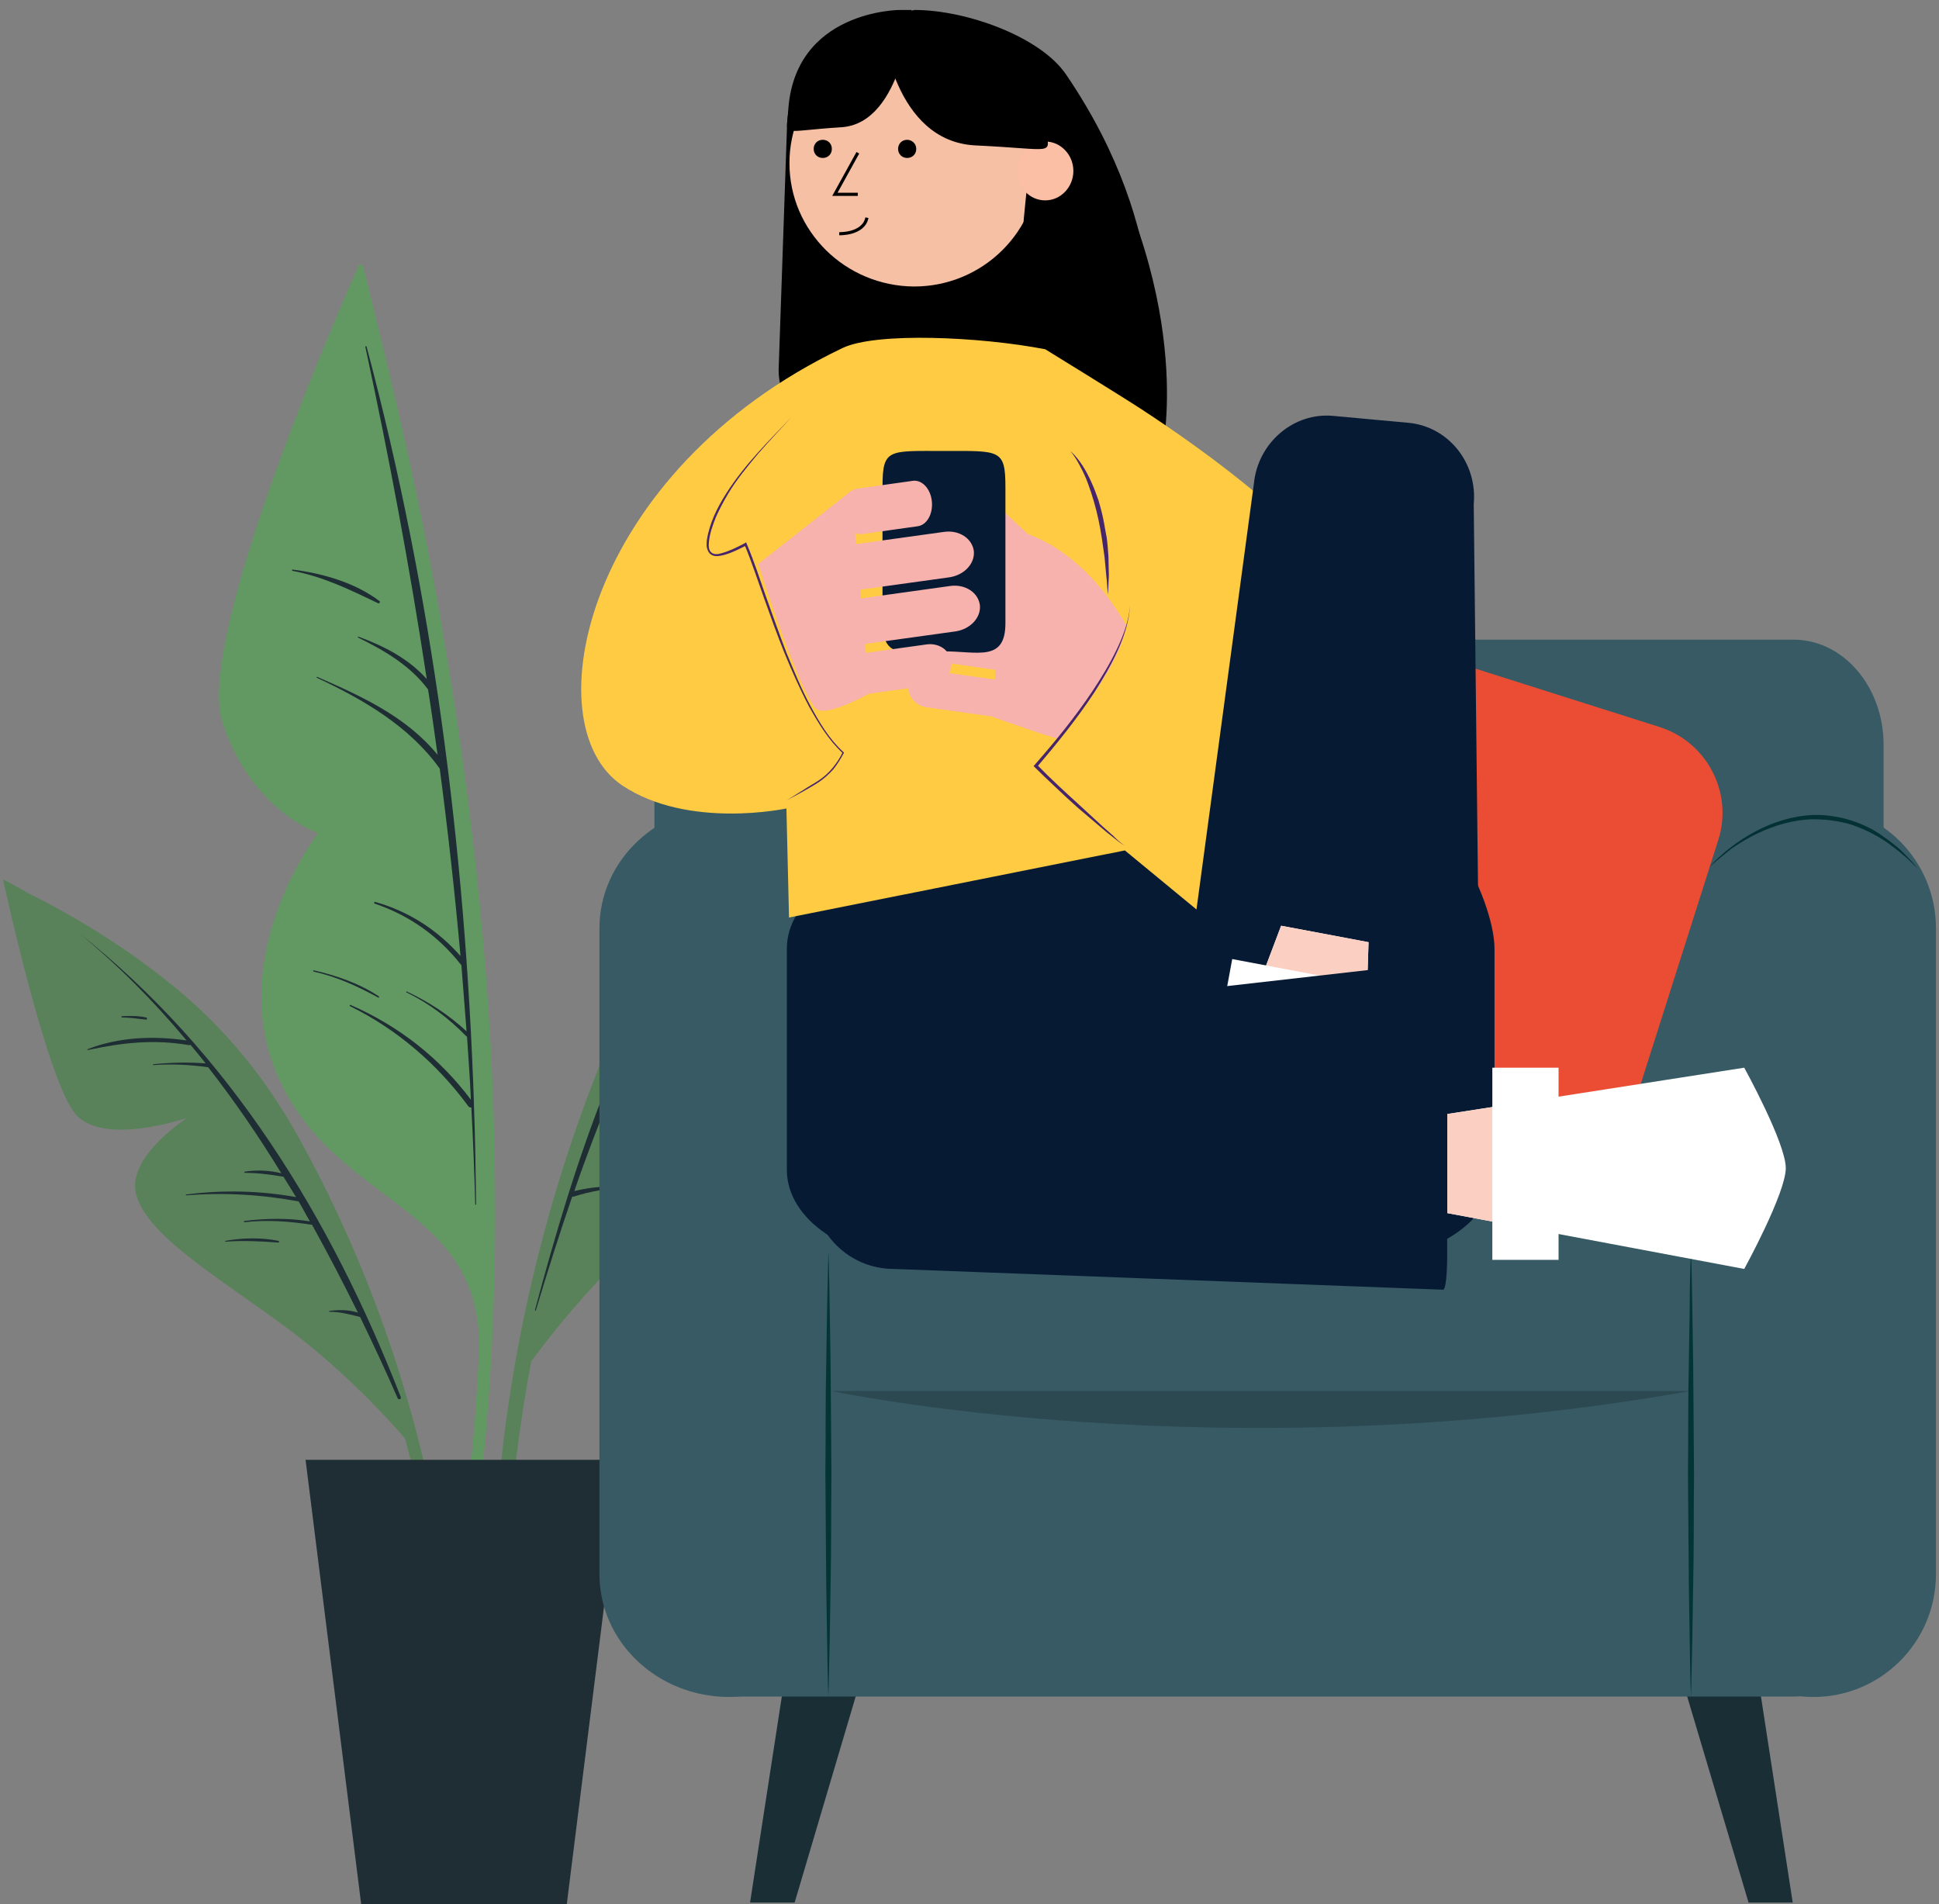 <?xml version="1.0" encoding="utf-8"?>
<!-- Generator: Adobe Illustrator 24.0.1, SVG Export Plug-In . SVG Version: 6.00 Build 0)  -->
<svg version="1.1" id="Layer_1" xmlns="http://www.w3.org/2000/svg" xmlns:xlink="http://www.w3.org/1999/xlink" x="0px" y="0px"
	 viewBox="0 0 448 440" style="enable-background:new 0 0 448 440;" xml:space="preserve">
<rect x="0" y="0" width="448" height="440" fill="#808080" stroke="none"/>
<style type="text/css">
	.st0{fill:#629962;}
	.st1{fill:#1E2E34;}
	.st2{fill:#5A825A;}
	.st3{fill:#1A2E35;}
	.st4{fill:#F6C0A4;}
	.st5{fill:#FABFA5;}
	.st6{fill:#375A64;}
	.st7{fill:#033535;}
	.st8{opacity:0.2;}
	.st9{fill:#043234;}
	.st10{fill:#EA4D33;}
	.st11{fill:#071A34;}
	.st12{fill:#FFCB42;}
	.st13{fill:#46256A;}
	.st14{fill:#F7B2AD;}
	.st15{fill:#FFFFFF;}
	.st16{fill:#FBCFC2;}
	.st17{fill-rule:evenodd;clip-rule:evenodd;}
	.st18{fill-rule:evenodd;clip-rule:evenodd;fill:none;stroke:#000000;stroke-width:0.726;stroke-miterlimit:10;}
</style>
<g>
	<g>
		<g>
			<path class="st0" d="M112.2,331.9c-1.9,21.3-4.4,43.1-10,63.7c-0.2,0.7-1.2,0.4-1.1-0.3c3.5-24.3,7.4-48.2,9-72.7
				c0.3-4.2,0.5-8.4,0.6-12.7c-0.7-31.6-32.9-31.8-46.1-60.3c-13.2-28.5,8.9-57.1,8.9-57.1s-15.4-5.1-22.1-25.6S82.7,61.8,82.7,61.8
				c-0.2-0.8,1-0.9,1.2-0.2c6.1,24.3,11.9,48.5,16.4,73.1c8,43.7,13.2,88.1,14,132.5C114.7,288.8,114.1,310.4,112.2,331.9z"/>
			<path class="st1" d="M109.5,255.3c0-0.1,0-0.3,0-0.5c-2-58.8-9.6-117.6-24.8-174.7c0-0.2-0.3-0.1-0.3,0
				c5.5,25.5,10.3,51.1,14.2,76.8c-4.2-4.7-9.8-7.6-15.8-9.8c-0.1,0-0.2,0.1-0.1,0.2c6.1,3,12,6.4,16.2,12c0.8,5,1.5,10.1,2.2,15.1
				c-7.2-8.8-17.5-13.5-27.8-18c-0.1-0.1-0.2,0.2-0.1,0.2c10.7,5,21.4,11.2,28.4,21c1.9,14.4,3.5,28.8,4.8,43.3
				c-5.3-6-11.9-10.3-19.7-12.5c-0.2-0.1-0.4,0.3-0.1,0.4c8,2.7,14.7,7.5,19.9,14.1c0,0,0.1,0.1,0.1,0.1c0.4,5.1,0.8,10.2,1.2,15.3
				c-4.1-3.8-8.7-6.8-13.8-9.2c-0.1-0.1-0.2,0.1-0.1,0.2c5.2,2.5,9.8,6,13.8,10.1c0.1,0.1,0.1,0.1,0.2,0.1c0.3,4.8,0.7,9.7,0.9,14.6
				c-7.3-9.7-16.6-17-27.8-21.9c-0.2-0.1-0.3,0.2-0.1,0.3c10.8,5.3,20.2,13.4,27.3,23.1c0.2,0.3,0.5,0.3,0.7,0.3
				c0.4,7.4,0.7,14.9,0.9,22.4c0,0.1,0.2,0.1,0.2,0C109.9,270.6,109.8,263,109.5,255.3z"/>
			<path class="st1" d="M87.7,138.9c-5.7-4.3-13.1-6.4-20.1-7.3c-0.2,0-0.2,0.2,0,0.3c7.3,1.4,13.3,4.4,19.8,7.5
				C87.7,139.5,87.9,139,87.7,138.9z"/>
			<path class="st1" d="M87.5,230.2c-4.5-3-9.8-4.8-15-6c-0.2,0-0.2,0.2,0,0.3c5.4,1.2,10.1,3.4,14.9,6
				C87.5,230.7,87.7,230.3,87.5,230.2z"/>
		</g>
		<g>
			<path class="st2" d="M221.3,153.2c0,0-7.9,56.7-15.1,66c-7.1,9-29.1,3.4-30.3,3.1c1,0.5,18.3,10.2,15.3,20.8
				c-3.1,11-18.4,21.8-36.8,37.3s-31.6,34.1-31.6,34.1s0-0.1,0-0.3c-5.5,29.1-7.2,58.9-5.3,88.5c0.1,0.8-1.1,0.9-1.2,0.1
				c-2.8-21-2.9-42.1-0.7-63.2c3.8-37.6,14.1-75.3,29.9-109.7c7.7-16.7,18-31.6,31.4-44.2c11.8-11.1,25.3-20.9,39.2-29.2
				c0,0,0,0,0.1,0C219.4,154.4,221.3,153.2,221.3,153.2z"/>
			<path class="st1" d="M205.3,166.6c-19.4,16.1-39,33.3-51.6,55.6c-4.3,7.6-8.1,15.6-11.5,23.7c0,0,0,0,0,0c-0.7,1.6-1.4,3.3-2,4.9
				c-0.1,0.1-0.1,0.2-0.1,0.3c-6.7,16.8-11.9,34.4-16.5,51.6c0,0.1,0.1,0.2,0.2,0.1c2.6-8.7,5.4-17.5,8.4-26.3c0.1,0,0.2,0,0.3,0
				c3.8-1.2,7.5-1.9,11.4-1.9c0.3,0,0.3-0.4,0-0.5c-3.8-0.1-7.5,0.2-11.2,1.1c2.7-7.9,5.7-15.7,8.9-23.5c8.4-1.3,17.1-1.7,25.6-1.2
				c0.1,0,0.1-0.1,0-0.1c-8.5-1.1-16.6-1.1-25,0c0.6-1.3,1.1-2.6,1.7-4c5.7-0.8,11.3-1.4,17.1-1.4c0.1,0,0.1-0.2,0-0.2
				c-5.6-0.3-11.1-0.2-16.6,0.6c2.9-6.7,6-13.2,9.3-19.6c2.8-5.3,5.9-10.2,9.4-14.9c4.6-0.6,9.1-1.3,13.8-1.3c0.1,0,0.1-0.2,0-0.2
				c-4.2-0.6-8.7-0.7-12.9,0.2c2.5-3.4,5.2-6.8,8-10c0,0,0,0,0,0c9.7-1.3,19.6-2.5,29.2,0.2c0.2,0,0.3-0.2,0.1-0.3
				c-9.1-3.2-18.5-2.6-27.9-1.6c1.1-1.3,2.3-2.5,3.4-3.7c6-1.3,11.9-1.7,18.1-1.3c0.1,0,0.2-0.2,0-0.2c-5.6-1-11.2-0.9-16.8,0.1
				c8.7-9.1,18.2-17.6,27.6-26C206,166.5,205.8,166.2,205.3,166.6z"/>
			<path class="st1" d="M201.5,205.3c-2.8-0.5-5.6-1.1-8.4-1c-0.3,0-0.4,0.6,0,0.6c2.8,0.3,5.6,0.3,8.4,0.7
				C201.7,205.7,201.7,205.4,201.5,205.3z"/>
			<path class="st1" d="M166.2,258c-4.5-0.4-9,0.4-13.4,1.5c-0.1,0-0.1,0.2,0,0.2c4.4-0.7,8.8-0.7,13.3-1.1
				C166.5,258.6,166.6,258,166.2,258z"/>
			<path class="st1" d="M158.6,238.1c-1.8-0.2-3.8-0.1-5.6,0c-0.2,0-0.2,0.3,0,0.3c1.8,0.2,3.8,0.4,5.6,0.2
				C158.9,238.7,159,238.2,158.6,238.1z"/>
		</g>
		<g>
			<path class="st2" d="M104.6,406.1c0,0.7-1,0.6-1,0c-0.2-24.9-3.6-49.7-10-73.7c0,0-12.3-14.7-28.7-26.6
				c-16.4-11.9-29.9-20-33.2-29c-3.3-8.8,10.7-17.9,11.5-18.5c-0.9,0.3-19.1,6.4-25.6-0.7c-6.7-7.3-16.9-54.4-16.9-54.4
				s1.9,0.9,5,2.7c0,0,0.1,0,0.1,0.1c12.1,6,23.8,13.3,34.2,21.8c12.1,9.8,21.6,21.6,29.1,35.2c15.4,27.8,26.4,58.8,32,90.1
				C104.4,370.6,105.6,388.3,104.6,406.1z"/>
			<path class="st1" d="M92.6,322.8c-16.1-41.3-39.5-79.7-74.6-107.4c0,0,0,0,0,0c9.2,7.5,17.5,15.9,25.1,25
				c-7.6-1.1-15.6-0.8-22.8,2c-0.2,0.1-0.1,0.3,0.1,0.2c7.9-1.7,15.3-2.5,23.3-1.1c0.1,0,0.2,0,0.3-0.1c1.2,1.4,2.4,2.9,3.5,4.3
				c-4-0.3-8.1-0.2-12.1,0.2c-0.1,0-0.1,0.2,0,0.2c4.3-0.3,8.4-0.1,12.7,0.5c6.1,7.8,11.7,16,16.9,24.5c-2.7-0.7-5.6-0.8-8.4-0.4
				c-0.2,0-0.2,0.3,0,0.3c3.1,0,5.9,0.4,8.9,0.9c1,1.6,1.9,3.1,2.9,4.7c-8.4-1.5-16.9-1.7-25.4-0.6c-0.1,0-0.1,0.2,0,0.2
				c8.7-0.7,17.4-0.2,26,1.4c0.9,1.5,1.7,3.1,2.6,4.6c-5.1-0.8-10.1-0.7-15.1-0.1c-0.2,0-0.2,0.3,0,0.3c5.2-0.6,10.4-0.2,15.6,0.6
				c3.7,6.7,7.2,13.4,10.6,20.3c-2.1-0.7-4.4-0.7-6.6-0.4c-0.1,0-0.1,0.2,0,0.2c2.5,0,4.7,0.6,7.1,1.2c3,6.2,5.9,12.4,8.6,18.6
				C92,323.6,92.8,323.3,92.6,322.8z"/>
			<path class="st1" d="M64.3,286.7c-4-0.8-8.2-0.7-12.2,0c-0.1,0-0.1,0.2,0,0.2c4.1-0.3,8-0.1,12.1,0.2
				C64.5,287.2,64.6,286.8,64.3,286.7z"/>
			<path class="st1" d="M33.8,235.1c-1.8-0.4-3.7-0.4-5.6-0.3c-0.2,0-0.2,0.3,0,0.3c1.8,0,3.6,0.3,5.5,0.5
				C34,235.6,34.1,235.2,33.8,235.1z"/>
		</g>
		<polygon class="st1" points="143.8,337.3 130.7,442 83.7,442 70.6,337.3 		"/>
	</g>
	<g>
		<g>
			<g>
				<g>
					<g>
						<g>
							<g>
								<g>
									<g>
										<g>
											<polygon class="st3" points="182.3,381.2 173.3,439.6 183.6,439.6 200.9,381.2 											"/>
										</g>
									</g>
								</g>
							</g>
						</g>
					</g>
				</g>
			</g>
		</g>
		<g>
			<g>
				<g>
					<g>
						<g>
							<g>
								<g>
									<g>
										<g>
											<polygon class="st3" points="405.2,381.2 414.2,439.6 404,439.6 386.6,381.2 											"/>
										</g>
									</g>
								</g>
							</g>
						</g>
					</g>
				</g>
			</g>
		</g>
		<g>
			<path d="M265.5,85c0,10-42.1,18.6-54.1,18.6h-9.8c-12,0-21.7-8.1-21.7-18.1l1.9-55.2c0-10,6.1-25.5,18-25.5l11.5-2.5
				c12,0,29.1,6.2,35,14.9C271.6,54.3,265.5,85,265.5,85z"/>
			<path class="st4" d="M182.4,37.7c0-15.7,12.9-28.5,28.8-28.5C227.1,9.2,240,22,240,37.7c0,15.7-12.9,28.5-28.8,28.5
				C195.3,66.1,182.4,53.4,182.4,37.7z"/>
			<path d="M268.8,102.3c0,5.8-11.4,11.3-25.2,15.5c-15.8,4.8-6.2-111.3,1.3-100.4C276.5,63.8,268.8,102.3,268.8,102.3z"/>
			<path class="st5" d="M248,39.5c0,3.7-2.9,6.8-6.5,6.8c-3.6,0-6.5-3-6.5-6.8c0-3.7,2.9-6.8,6.5-6.8C245.1,32.7,248,35.8,248,39.5z
				"/>
			<path d="M203.9,6.5c0,0,2.5,26.2,21.5,27.1c18.9,0.9,16.9,2.4,16.4-3.6C240,6.5,207.5,6.5,207.5,6.5"/>
			<path d="M210.6,2.3c0,0-1.9,26.2-16.2,27.1c-14.3,0.9-12.7,2.4-12.3-3.6c1.3-23.5,25.8-23.5,25.8-23.5"/>
		</g>
		<path class="st6" d="M435.2,367.7c0,13.4-9.3,24.3-20.8,24.3H172c-11.5,0-20.8-10.9-20.8-24.3V172.1c0-13.4,9.3-24.3,20.8-24.3
			h242.4c11.5,0,20.8,10.9,20.8,24.3V367.7z"/>
		<path class="st6" d="M198.5,363.7c0,15.7-13.4,28.4-30,28.4l0,0c-16.6,0-30-12.7-30-28.4V214.5c0-15.7,13.4-28.4,30-28.4l0,0
			c16.6,0,30,12.7,30,28.4V363.7z"/>
		<path class="st6" d="M447.3,363.7c0,15.7-12.7,28.4-28.3,28.4l0,0c-15.6,0-28.3-12.7-28.3-28.4V214.5c0-15.7,12.7-28.4,28.3-28.4
			l0,0c15.6,0,28.3,12.7,28.3,28.4V363.7z"/>
		<g>
			<path class="st7" d="M191.4,289.1c0.2,4.3,0.2,8.6,0.3,12.9l0.2,12.9c0.1,8.6,0.1,17.2,0.2,25.7c-0.1,8.6,0,17.2-0.2,25.7
				l-0.2,12.9c-0.1,4.3-0.2,8.6-0.3,12.9c-0.2-4.3-0.2-8.6-0.3-12.9l-0.2-12.9c-0.1-8.6-0.1-17.2-0.2-25.7c0.1-8.6,0-17.2,0.2-25.7
				l0.2-12.9C191.2,297.7,191.3,293.4,191.4,289.1z"/>
		</g>
		<g>
			<path class="st7" d="M390.7,289.1c0.2,4.3,0.2,8.6,0.3,12.9l0.2,12.9c0.1,8.6,0.1,17.2,0.2,25.7c-0.1,8.6,0,17.2-0.2,25.7
				l-0.2,12.9c-0.1,4.3-0.2,8.6-0.3,12.9c-0.2-4.3-0.2-8.6-0.3-12.9l-0.2-12.9c-0.1-8.6-0.1-17.2-0.2-25.7c0.1-8.6,0-17.2,0.2-25.7
				l0.2-12.9C390.4,297.7,390.5,293.4,390.7,289.1z"/>
		</g>
		<path class="st8" d="M192.1,321.4c0,0,90,19.2,198.5,0"/>
		<g>
			<path class="st9" d="M394.7,200.6c3.1-3.5,6.8-6.3,10.9-8.5c4.1-2.2,8.7-3.6,13.4-3.8c4.7-0.1,9.4,1.1,13.5,3.3l1.5,0.9
				c0.5,0.3,1,0.7,1.4,1c1,0.6,1.9,1.4,2.8,2.1c0.9,0.7,1.7,1.6,2.5,2.4c0.8,0.8,1.6,1.7,2.3,2.6l-2.5-2.4c-0.9-0.7-1.7-1.5-2.7-2.2
				c-0.9-0.7-1.8-1.4-2.8-2c-0.5-0.3-1-0.6-1.5-0.9l-1.5-0.8c-2.1-1-4.2-1.9-6.4-2.3c-2.2-0.5-4.5-0.7-6.7-0.7
				c-4.5,0.1-9,1.4-13.1,3.4c-2.1,1-4,2.2-5.9,3.5C398.2,197.6,396.4,199,394.7,200.6z"/>
		</g>
		<path class="st10" d="M378.5,252.3c-3.5,10.9-15.2,17-26.1,13.5l-67.2-21.3c-10.9-3.5-17-15.2-13.5-26.1l18.5-58.2
			c3.5-10.9,15.2-17,26.1-13.5l67.2,21.3c10.9,3.5,17,15.2,13.5,26.1L378.5,252.3z"/>
		<path class="st11" d="M345.3,270.3c0,11.5-13.7,20.8-30.6,20.8H212.4c-16.9,0-30.6-9.3-30.6-20.8v-51.1
			c0-11.5,13.7-20.8,30.6-20.8l102.4-18.6c16.9,0,30.5,27.9,30.5,39.4V270.3z"/>
		<path class="st12" d="M182.3,212l-0.6-25.2c0,0-22.6,4.9-37.9-5.3c-21-14-8.6-72.7,50.9-101.1c7.8-3.7,31.8-2.6,46.8,0.3
			c0,0,17.4,10.7,22.3,13.9C390.2,177.5,278.7,212,278.7,212l-18.8-15.5L182.3,212z"/>
		<g>
			<path class="st13" d="M181.8,184.9l3.7-2.3c1.2-0.8,2.5-1.5,3.7-2.3c1.2-0.8,2.3-1.8,3.2-2.9c0.9-1.1,1.7-2.3,2.3-3.6l0.1,0.3
				c-3.4-3.1-5.7-7-7.9-10.9c-2.1-4-3.9-8.1-5.6-12.2c-1.7-4.2-3.2-8.4-4.7-12.6c-1.5-4.2-2.9-8.5-4.6-12.6l0.5,0.2
				c-1.8,0.9-3.5,1.8-5.5,2.3c-0.5,0.1-1,0.2-1.5,0.2c-0.5,0-1.1-0.2-1.5-0.6c-0.4-0.4-0.6-1-0.7-1.5c-0.1-0.5,0-1,0-1.5
				c0.6-4,2.4-7.6,4.5-10.9c2.1-3.3,4.6-6.4,7.2-9.3c2.6-2.9,5.4-5.7,8-8.5c-2.6,2.9-5.3,5.7-7.9,8.7c-2.5,3-5,6-7,9.4
				c-1,1.7-1.9,3.4-2.7,5.2c-0.7,1.8-1.4,3.7-1.6,5.6c-0.1,0.9-0.1,2,0.5,2.5c0.6,0.6,1.6,0.5,2.5,0.2c1.8-0.5,3.6-1.4,5.3-2.3
				l0.3-0.2l0.1,0.3c1.8,4.2,3.1,8.4,4.6,12.6c1.5,4.2,3,8.4,4.6,12.6c1.7,4.1,3.4,8.3,5.5,12.2c2.1,3.9,4.4,7.8,7.7,10.8l0.1,0.1
				l-0.1,0.2c-0.7,1.3-1.5,2.6-2.4,3.7c-1,1.1-2.1,2.1-3.3,2.9c-1.2,0.8-2.5,1.5-3.7,2.2L181.8,184.9z"/>
		</g>
		<g>
			<g>
				<path class="st14" d="M214.8,154.9c-2.5-0.4-4.7,1.3-4.9,3.6l0,0c-0.2,2.3,1.6,4.5,4,4.9l15,2.1c2.5,0.4,4.7-1.2,4.9-3.6l0,0
					c0.2-2.3-1.6-4.5-4-4.9L214.8,154.9z"/>
				<path class="st14" d="M213.1,142.8c-3-0.4-5.6,1.3-5.9,3.9l0,0c-0.3,2.6,1.9,5.1,4.9,5.5l18.1,2.6c3,0.4,5.6-1.3,5.9-3.9l0,0
					c0.3-2.6-1.9-5.1-4.9-5.5L213.1,142.8z"/>
				<path class="st14" d="M223.5,120.9c-1.8-0.3-3.5,1.6-3.8,4.2l0,0c-0.3,2.6,1,4.9,2.8,5.2l11,1.6c1.8,0.3,3.5-1.6,3.8-4.2l0,0
					c0.3-2.6-1-4.9-2.8-5.2L223.5,120.9z"/>
				<path class="st14" d="M214.3,131.5c-3-0.4-5.6,1.3-5.9,3.9l0,0c-0.3,2.6,1.9,5.1,4.9,5.5l18.1,2.6c3,0.4,5.6-1.3,5.9-3.9l0,0
					c0.3-2.6-1.9-5.1-4.9-5.5L214.3,131.5z"/>
				<path class="st14" d="M260.3,144.6c-1.9,9.3-9.7,18.7-15.6,26.1c-0.2,0.3-15.5-5.1-15.5-5.1l3.4-43.4
					C232.6,122.2,248,123.2,260.3,144.6"/>
			</g>
			<path class="st14" d="M239.1,124.9c1.4,1.3,1.5,4.1,0,6.1l0,0c-1.4,2.1-3.7,2.6-5.2,1.3l-8.7-8.1c-1.4-1.3-1.5-4.1,0-6.1l0,0
				c1.4-2,3.7-2.6,5.2-1.3L239.1,124.9z"/>
		</g>
		<g>
			<path class="st13" d="M247.3,104.2c2.2,2,3.7,4.6,4.9,7.3c0.6,1.3,1.1,2.7,1.6,4.1c0.4,1.4,0.8,2.8,1.1,4.3
				c0.3,1.4,0.5,2.9,0.8,4.3c0.2,1.5,0.3,2.9,0.4,4.4l0.1,4.4c-0.1,1.5-0.1,2.9-0.2,4.4c-0.2-1.5-0.2-2.9-0.4-4.4l-0.4-4.3
				c-0.4-2.9-0.8-5.8-1.4-8.6c-0.6-2.8-1.4-5.6-2.4-8.3c-0.5-1.4-1.1-2.7-1.8-4C249,106.6,248.2,105.3,247.3,104.2z"/>
		</g>
		<path class="st11" d="M232.3,144c0,9-6.4,6.5-14.2,6.5l0,0c-7.8,0-14.2,2.5-14.2-6.5v-31.4c0-9,1.3-8.4,14.2-8.4l0,0
			c12.9,0,14.2-0.5,14.2,8.4V144z"/>
		<g>
			<path class="st14" d="M214.1,148.9c2.9-0.4,5.4,1.4,5.7,4l0,0c0.3,2.6-1.8,5-4.7,5.4l-17.3,2.4c-2.9,0.4-5.4-1.4-5.7-4l0,0
				c-0.3-2.6,1.8-5,4.7-5.4L214.1,148.9z"/>
			<path class="st14" d="M219.5,135.4c3.5-0.5,6.5,1.5,6.9,4.4l0,0c0.3,2.9-2.2,5.6-5.7,6.1l-20.9,2.9c-3.5,0.5-6.5-1.5-6.8-4.4l0,0
				c-0.3-2.9,2.2-5.6,5.7-6.1L219.5,135.4z"/>
			<path class="st14" d="M210.9,111.1c2.1-0.3,4.1,1.8,4.4,4.7l0,0c0.3,2.9-1.1,5.5-3.3,5.8l-12.8,1.8c-2.1,0.3-4.1-1.8-4.4-4.7l0,0
				c-0.3-2.9,1.1-5.5,3.3-5.8L210.9,111.1z"/>
			<path class="st14" d="M218.1,122.9c3.5-0.5,6.5,1.5,6.9,4.4l0,0c0.3,2.9-2.2,5.6-5.7,6.1l-20.9,2.9c-3.5,0.5-6.5-1.5-6.9-4.4l0,0
				c-0.3-2.9,2.2-5.6,5.7-6.1L218.1,122.9z"/>
			<path class="st14" d="M196.7,113.4l-21.5,16.9c0,0,8.9,28.1,13.2,33.3c2.1,2.5,12.5-3.4,12.5-3.4L196.7,113.4z"/>
		</g>
		<g>
			<path class="st11" d="M273.9,229l15.8-117.2c0.9-9.5,9.2-16.6,18.4-15.7l17.4,1.6c9.2,0.9,15.9,9.3,15,18.8l1.3,116
				C341.8,232.6,276.1,232.1,273.9,229z"/>
			<path class="st15" d="M273,274.5l23-60.6l20.2,3.8l-2.2,64.5c0,0-17,5.8-22.1,4.9C286.7,286.2,273,274.5,273,274.5z"/>
			<polygon class="st16" points="290.1,229.6 296,213.9 316.2,217.7 315.7,234.3 			"/>
			<polygon class="st15" points="282.1,235.7 284.7,221.6 323.9,229 321.3,243.1 			"/>
		</g>
		<g>
			<path class="st11" d="M333.5,298l-127-4.8c-10.3,0-18.7-8.3-18.7-18.6v-19.4c0-10.3,8.4-18.6,18.7-18.6l124-14.1
				C330.5,222.4,336.6,295.2,333.5,298z"/>
			<path class="st15" d="M403,293.2l-68.6-12.9v-22.9l68.6-10.7c0,0,9.6,17.4,9.6,23.2C412.6,275.7,403,293.2,403,293.2z"/>
			<polygon class="st16" points="352.1,283.6 334.4,280.3 334.4,257.4 352,254.7 			"/>
			<rect x="344.8" y="246.7" class="st15" width="15.3" height="44.4"/>
		</g>
		<g>
			<path class="st17" d="M192.2,34.4c0,1.2-0.9,2.1-2.1,2.1c-1.2,0-2.1-0.9-2.1-2.1c0-1.2,0.9-2.1,2.1-2.1
				C191.3,32.3,192.2,33.2,192.2,34.4z"/>
			<path class="st17" d="M211.7,34.4c0,1.2-0.9,2.1-2.1,2.1c-1.2,0-2.1-0.9-2.1-2.1c0-1.2,0.9-2.1,2.1-2.1
				C210.7,32.3,211.7,33.2,211.7,34.4z"/>
			<polyline class="st18" points="198.2,35.3 192.9,44.9 198.2,44.9 			"/>
			<path class="st18" d="M193.9,54c0,0,5.6,0.2,6.4-3.7"/>
		</g>
		<g>
			<path class="st13" d="M259.9,195.4c-1-0.5-1.9-1.3-2.8-2c-0.9-0.7-1.8-1.4-2.7-2.2c-1.8-1.5-3.5-3-5.3-4.5
				c-1.7-1.5-3.4-3.1-5.1-4.7c-1.7-1.6-3.4-3.2-5-4.8l-0.2-0.2l0.2-0.2c4.8-5.5,9.4-11.1,13.4-17.1c2-3,3.9-6.1,5.5-9.4
				c1.6-3.3,2.9-6.7,3.2-10.4c-0.2,3.6-1.4,7.2-2.9,10.5c-1.5,3.3-3.4,6.5-5.3,9.5c-4,6.1-8.6,11.8-13.3,17.3l0-0.5
				c3.2,3.3,6.6,6.4,10,9.5c1.7,1.6,3.4,3.1,5.1,4.7l2.6,2.3C258.1,194,258.9,194.8,259.9,195.4z"/>
		</g>
	</g>
</g>
</svg>
